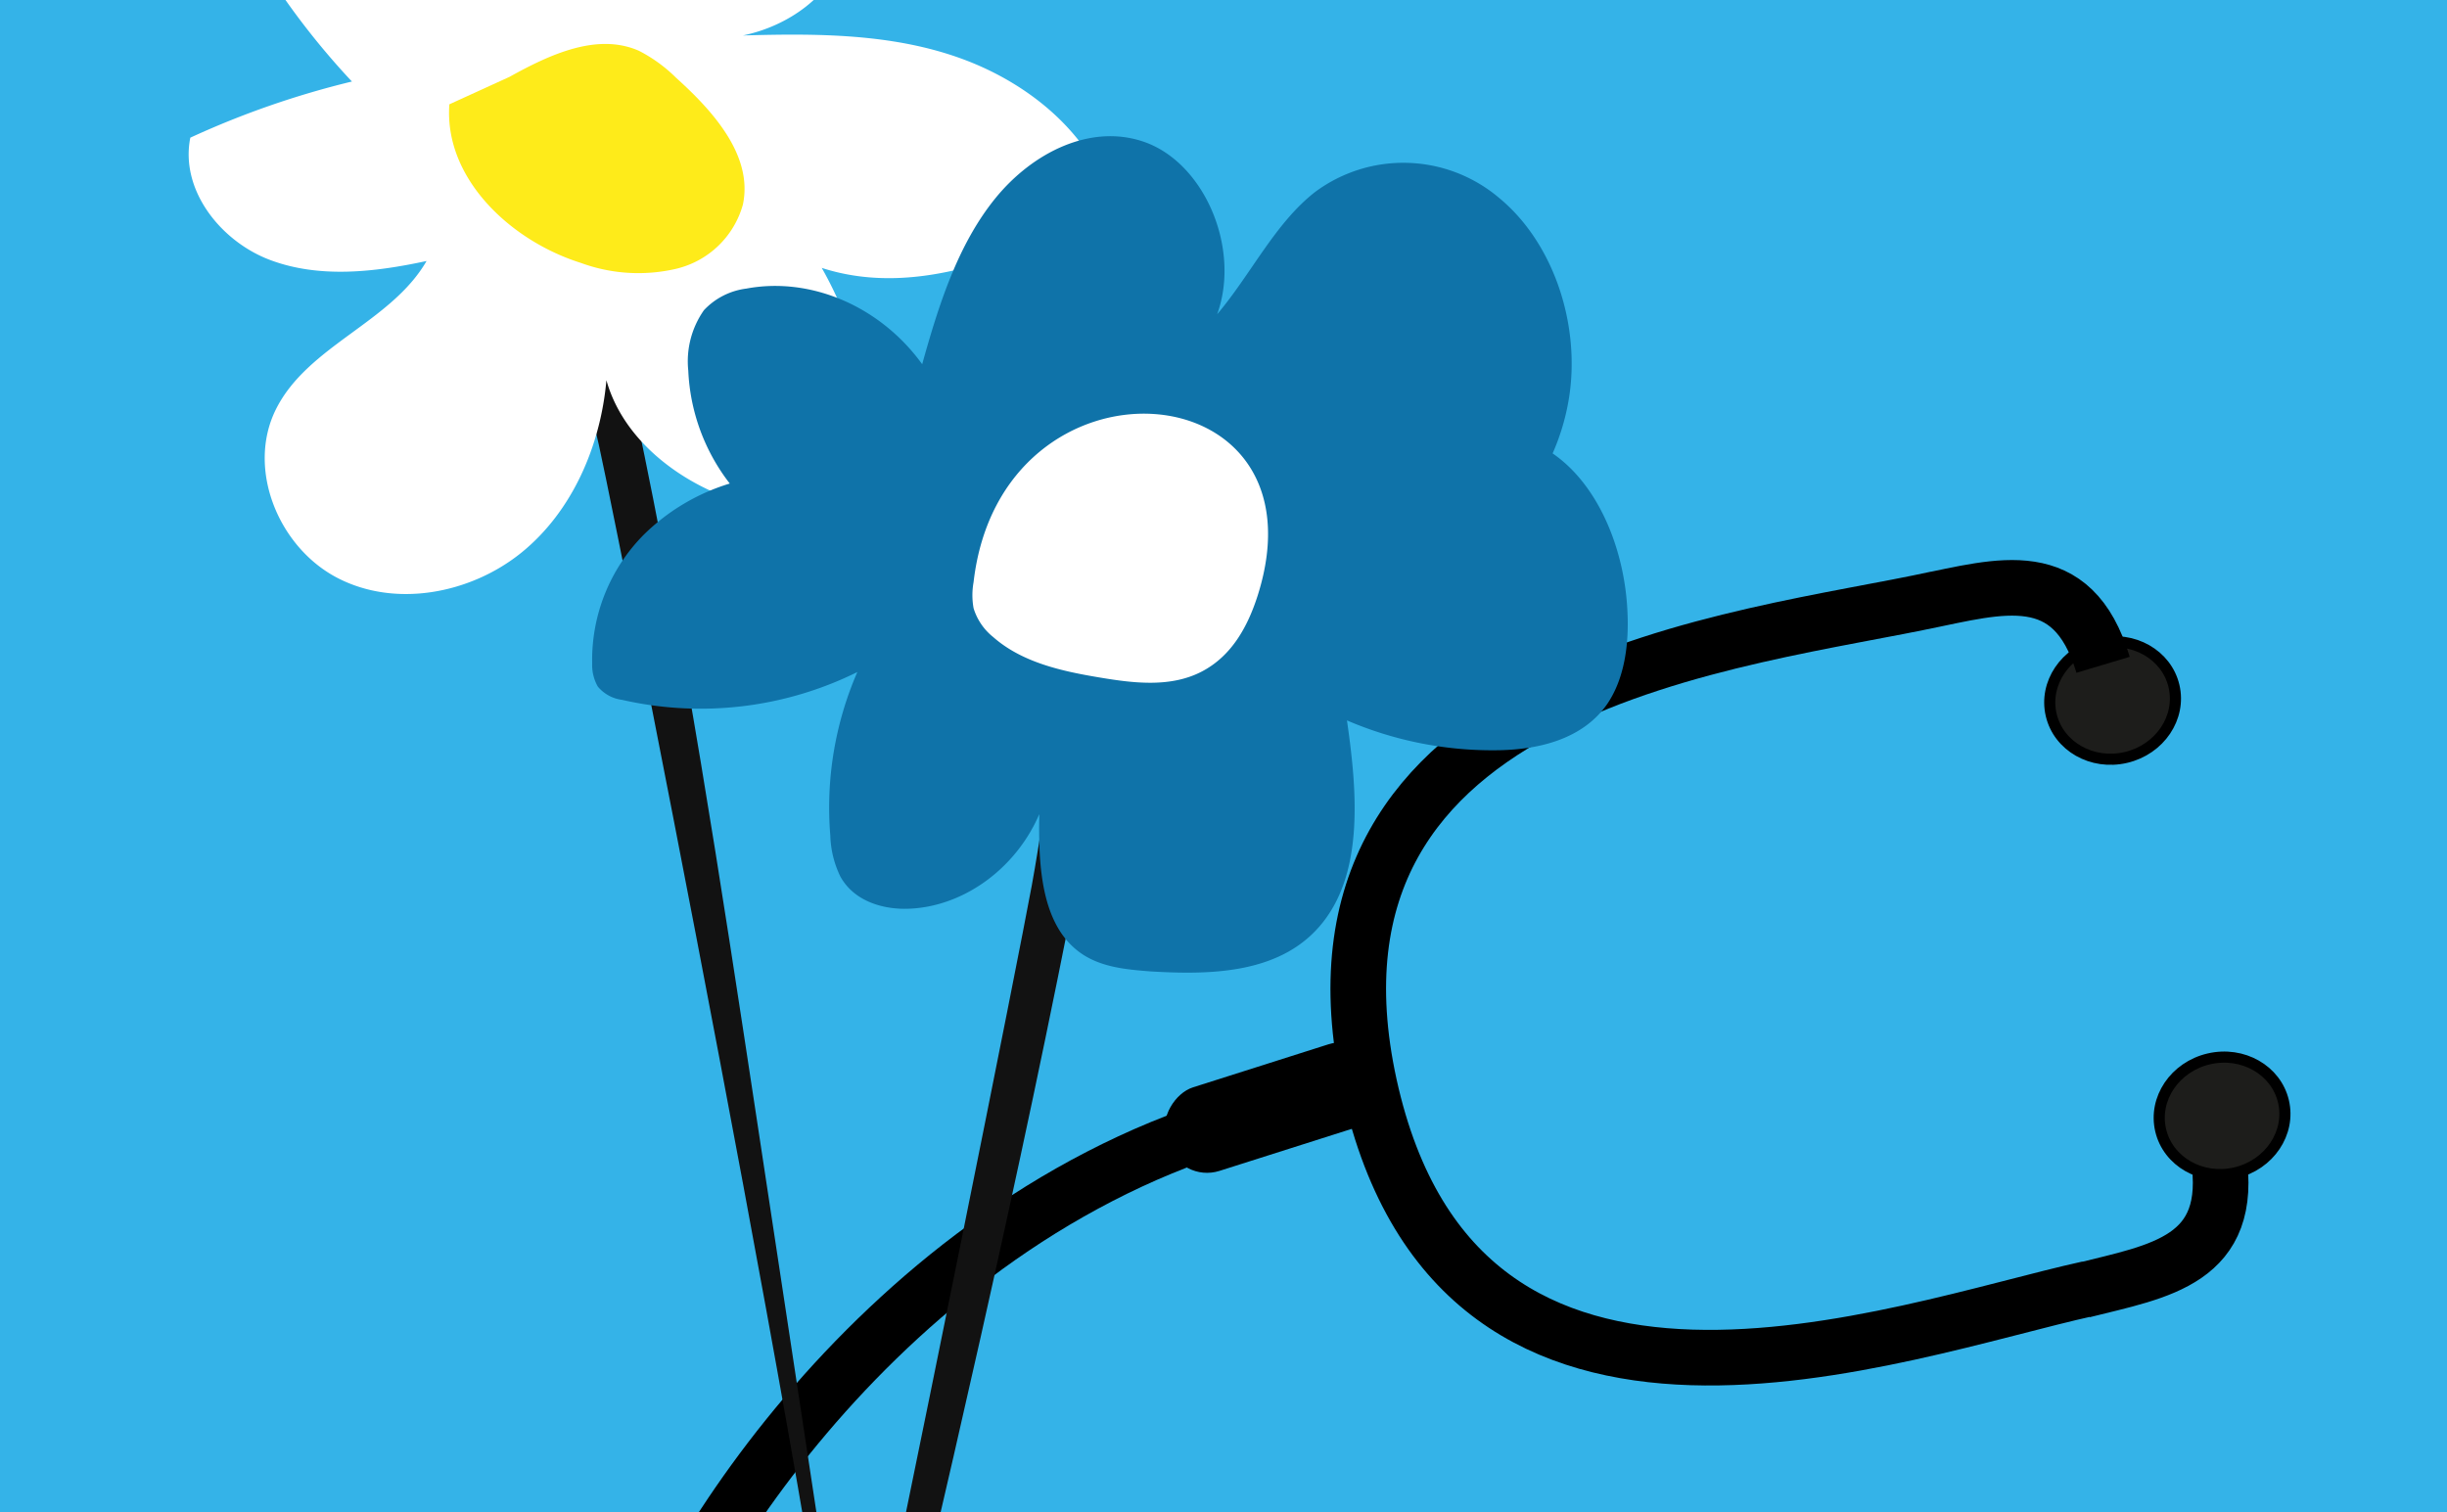 <svg id="Calque_1" data-name="Calque 1" xmlns="http://www.w3.org/2000/svg" xmlns:xlink="http://www.w3.org/1999/xlink" viewBox="0 0 220 136"><defs><style>.cls-1,.cls-5{fill:none;}.cls-2{clip-path:url(#clip-path);}.cls-3{fill:#34b3e8;}.cls-4{fill:#1d1d1b;}.cls-4,.cls-5{stroke:#000;stroke-miterlimit:10;}.cls-5{stroke-width:5px;}.cls-6{fill:#121212;}.cls-7{fill:#fff;}.cls-8{fill:#feeb1a;}.cls-9{fill:#0f73a9;}</style><clipPath id="clip-path"><rect class="cls-1" x="-1.11" y="-0.4" width="222.05" height="136.97"/></clipPath></defs><title>Plan de travail 305</title><g class="cls-2"><rect class="cls-3" x="-21.05" y="-15.34" width="261.93" height="165.04"/><ellipse class="cls-4" cx="189.93" cy="63" rx="5.67" ry="5.26" transform="translate(-9.36 44.99) rotate(-13.19)"/><path class="cls-5" d="M123.12,98.42C87.35,102.24,65,133.78,58.7,148.85c-7.89,19-1.58,58.4,37.73,71.23"/><path class="cls-5" d="M189.08,59.78c-2.75-9.18-9.27-7.07-16.22-5.66l1.26-.27c-17.13,3.77-59,7.18-51,43.75,8.17,37.07,47.51,22.06,64.64,18.28l-.49.14c6.88-1.73,13.67-2.66,12.17-12.12"/><ellipse class="cls-4" cx="199.77" cy="100.35" rx="5.67" ry="5.26" transform="translate(-17.62 48.22) rotate(-13.19)"/><rect x="110.59" y="89.51" width="7.88" height="20.16" rx="3.69" ry="3.69" transform="translate(54.31 238.91) rotate(-107.63)"/><path class="cls-6" d="M76,165.89c1.44-.55,1-6.35.31-10.72q-4.16-27.36-8.3-54.72c-3.22-21.2-6.47-42.58-10.88-63.39C56.05,31.88,54,17.91,51.45,20.81S52.64,34.53,53.84,40C56.16,50.54,78.73,164.85,76,165.89Z"/><path class="cls-7" d="M65.65-13.39A11,11,0,0,1,70.78-14c4.07.76,6.39,5.75,5.17,9.7s-5.1,6.65-9.16,7.49C73.42,3,80.22,3,86.46,5.28s11.92,7,13.61,13.45c-8.21,4-17.48,8.18-26.19,5.36a33.09,33.09,0,0,1,3.57,23.36c-4.64-.67-9.35-1.37-13.61-3.34s-8.06-5.41-9.32-9.92C54,40.08,51.45,46,46.87,49.7s-11.38,5-16.62,2.22-8.08-9.77-5.46-15.08C27.63,31.09,35.16,29,38.35,23.47c-4.65,1-9.61,1.58-14.06-.09s-8.12-6.3-7.18-11A79.23,79.23,0,0,1,31.64,7.33,67.85,67.85,0,0,1,23.31-3.58a4.92,4.92,0,0,1-1-3.18,4.67,4.67,0,0,1,1.55-2.45c4.08-4,9.78-6.65,15.47-6,5.44.58,7.79,6.41,12.17,7.23C55.67-7.23,61.48-12.13,65.65-13.39Z"/><path class="cls-8" d="M45.81,6.91c3.6-2,7.88-4,11.64-2.34A13.46,13.46,0,0,1,60.79,7c3.33,3,6.93,7,6,11.4a8.19,8.19,0,0,1-6,5.77,15,15,0,0,1-8.57-.53c-6.35-2-12.31-7.62-11.82-14.26"/><path class="cls-6" d="M55.64,250.43c1.59-.08,3.81-7.72,5.2-13.59l17.37-73.69c6.73-28.53,13.5-57.33,19-85.88C98.52,70.16,103,51.36,99.34,54c-3.46,2.52-5.18,18.08-6.57,25.59C90.09,94.12,58.64,250.28,55.64,250.43Z"/><path class="cls-9" d="M139.59,40.77a20.33,20.33,0,0,0,1.53-5.37c.9-6.55-1.57-13.69-6.36-17.62a13.31,13.31,0,0,0-16.52-.52c-3.61,2.81-5.77,7.41-8.81,11,2.14-5.92-1.14-13.63-6.59-15.51-4.78-1.65-10,.95-13.36,5.09s-5.08,9.56-6.57,14.91c-3.75-5.19-10-7.89-15.81-6.8a6.3,6.3,0,0,0-3.81,1.94,8,8,0,0,0-1.41,5.43,17.84,17.84,0,0,0,3.73,10.16,18.76,18.76,0,0,0-7.77,4.64,16,16,0,0,0-4.6,11.56,3.89,3.89,0,0,0,.51,2.06,3.38,3.38,0,0,0,2.17,1.19,31.76,31.76,0,0,0,21.16-2.5,30.61,30.61,0,0,0-2.43,14.71,9,9,0,0,0,.91,3.69c1.17,2.1,3.56,2.88,5.74,2.89,5,0,9.94-3.41,12.14-8.51-.09,4.39.13,9.51,3.27,12.14,1.89,1.6,4.39,1.82,6.74,2,5.54.33,11.87.21,15.52-4.46S122,71,121.1,64.78a33.12,33.12,0,0,0,13.74,2.68c3.56-.08,7.43-1,9.62-4.1,1.58-2.28,2-5.36,1.86-8.29C146.09,49.48,143.75,43.63,139.59,40.77Z"/><path class="cls-7" d="M87.53,52.35a6.57,6.57,0,0,0,0,2.34,5.29,5.29,0,0,0,1.76,2.59c2.62,2.31,6.23,3.09,9.69,3.66,3,.5,6.25.88,9-.52s4.2-4.08,5.09-6.86C119.59,33.05,90,30.91,87.53,52.35Z"/></g></svg>